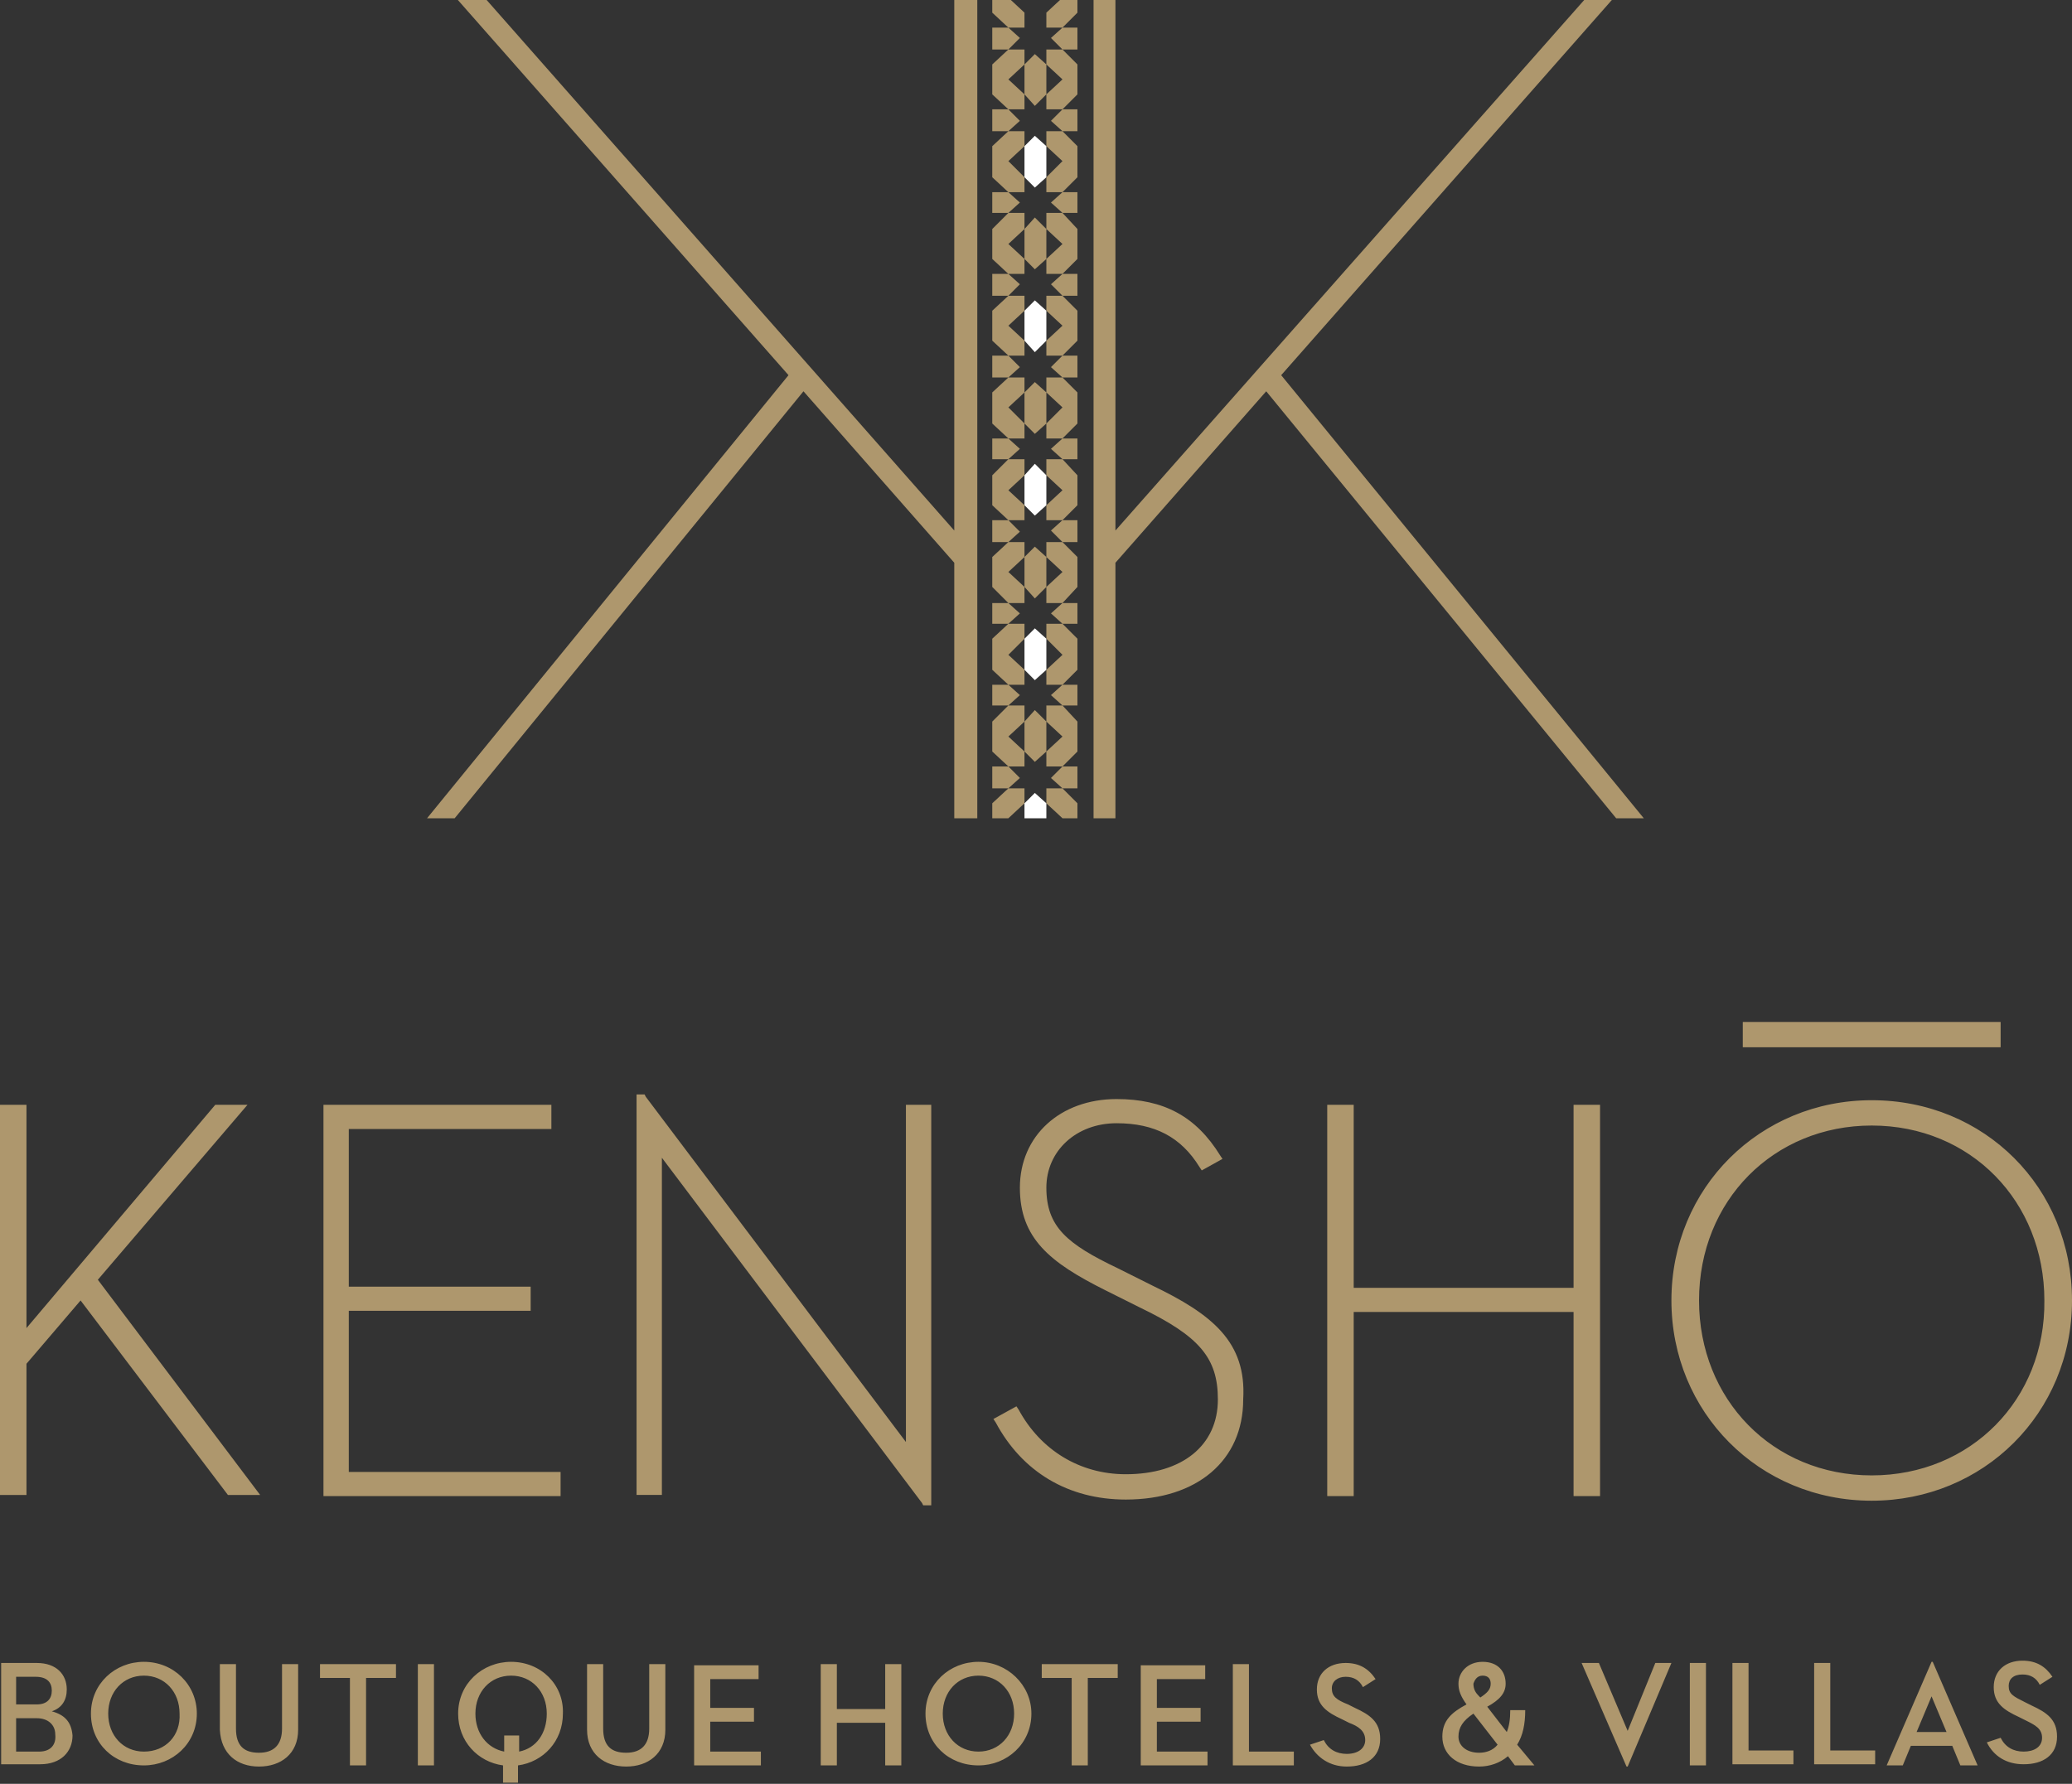 <?xml version="1.0" encoding="utf-8"?>
<!-- Generator: Adobe Illustrator 26.3.1, SVG Export Plug-In . SVG Version: 6.00 Build 0)  -->
<svg version="1.1" id="Layer_1" xmlns="http://www.w3.org/2000/svg" xmlns:xlink="http://www.w3.org/1999/xlink" x="0px" y="0px"
	 viewBox="0 0 180 155" style="enable-background:new 0 0 180 155;" xml:space="preserve">
<rect x="0" y="0" width="180" height="155" fill="#333333" stroke="none"/>
<style type="text/css">
	.st0{fill:#AE976D;}
	.st1{fill:#FFFFFF;}
	.st2{fill:none;}
</style>
<polyline class="st0" points="93.6,-0.2 92.3,-0.2 90.9,1.1 90.9,2.4 92.3,2.4 93.6,1.1 93.6,2.4 92.3,2.4 91.3,3.3 92.3,4.3 
	93.6,4.3 93.6,5.6 92.3,4.3 90.9,4.3 90.9,5.6 89.9,4.7 89,5.6 89,6.9 89,8.2 89.9,9.2 90.9,8.2 90.9,6.9 90.9,5.6 92.3,6.9 
	90.9,8.2 90.9,9.5 92.3,9.5 93.6,8.2 93.6,9.5 92.3,9.5 91.3,10.5 92.3,11.4 93.6,11.4 93.6,12.7 92.3,11.4 90.9,11.4 90.9,12.7 
	92.3,14 90.9,15.4 90.9,16.7 92.3,16.7 93.6,15.4 93.6,16.7 92.3,16.7 91.3,17.6 92.3,18.5 93.6,18.5 93.6,19.9 92.3,18.5 
	90.9,18.5 90.9,19.9 89.9,18.9 89,19.9 89,21.2 89,22.5 89.9,23.4 90.9,22.5 90.9,21.2 90.9,19.9 92.3,21.2 90.9,22.5 90.9,23.8 
	92.3,23.8 93.6,22.5 93.6,23.8 92.3,23.8 91.3,24.7 92.3,25.7 93.6,25.7 93.6,27 92.3,25.7 90.9,25.7 90.9,27 92.3,28.3 90.9,29.6 
	90.9,30.9 92.3,30.9 93.6,29.6 93.6,30.9 92.3,30.9 91.3,31.9 92.3,32.8 93.6,32.8 93.6,34.1 92.3,32.8 90.9,32.8 90.9,34.1 
	89.9,33.2 89,34.1 89,35.4 89,36.8 89.9,37.7 90.9,36.8 90.9,35.4 90.9,34.1 92.3,35.4 90.9,36.8 90.9,38.1 92.3,38.1 93.6,36.8 
	93.6,38.1 92.3,38.1 91.3,39 92.3,39.9 93.6,39.9 93.6,41.3 92.3,39.9 90.9,39.9 90.9,41.3 92.3,42.6 90.9,43.9 90.9,45.2 
	92.3,45.2 93.6,43.9 93.6,45.2 92.3,45.2 91.3,46.1 92.3,47.1 93.6,47.1 93.6,48.4 92.3,47.1 90.9,47.1 90.9,48.4 89.9,47.5 
	89,48.4 89,49.7 89,51 89.9,52 90.9,51 90.9,49.7 90.9,48.4 92.3,49.7 90.9,51 90.9,52.4 92.3,52.4 93.6,51 93.6,52.4 92.3,52.4 
	91.3,53.3 92.3,54.2 93.6,54.2 93.6,55.5 92.3,54.2 90.9,54.2 90.9,55.5 92.3,56.9 90.9,58.2 90.9,59.5 92.3,59.5 93.6,58.2 
	93.6,59.5 92.3,59.5 91.3,60.4 92.3,61.3 93.6,61.3 93.6,62.7 92.3,61.3 90.9,61.3 90.9,62.7 89.9,61.7 89,62.7 89,64 89,65.3 
	89.9,66.2 90.9,65.3 90.9,64 90.9,62.7 92.3,64 90.9,65.3 90.9,66.6 92.3,66.6 93.6,65.3 93.6,66.6 92.3,66.6 91.3,67.6 92.3,68.5 
	93.6,68.5 93.6,69.8 92.3,68.5 90.9,68.5 90.9,69.8 92.3,71.1 93.6,71.1 "/>
<polygon class="st1" points="89,12.7 89,14 89,15.4 89.9,16.3 90.9,15.4 90.9,14 90.9,12.7 89.9,11.8 "/>
<polygon class="st1" points="89,27 89,28.3 89,29.6 89.9,30.6 90.9,29.6 90.9,28.3 90.9,27 89.9,26.1 "/>
<polygon class="st1" points="89,41.3 89,42.6 89,43.9 89.9,44.8 90.9,43.9 90.9,42.6 90.9,41.3 89.9,40.3 "/>
<polygon class="st1" points="89,55.5 89,56.9 89,58.2 89.9,59.1 90.9,58.2 90.9,56.9 90.9,55.5 89.9,54.6 "/>
<polyline class="st0" points="86.2,71.1 87.6,71.1 89,69.8 89,68.5 87.6,68.5 86.2,69.8 86.2,68.5 87.6,68.5 88.6,67.6 87.6,66.6 
	86.2,66.6 86.2,65.3 87.6,66.6 89,66.6 89,65.3 87.6,64 89,62.7 89,61.3 87.6,61.3 86.2,62.7 86.2,61.3 87.6,61.3 88.6,60.4 
	87.6,59.5 86.2,59.5 86.2,58.2 87.6,59.5 89,59.5 89,58.2 87.6,56.9 89,55.5 89,54.2 87.6,54.2 86.2,55.5 86.2,54.2 87.6,54.2 
	88.6,53.3 87.6,52.4 86.2,52.4 86.2,51 87.6,52.4 89,52.4 89,51 87.6,49.7 89,48.4 89,47.1 87.6,47.1 86.2,48.4 86.2,47.1 
	87.6,47.1 88.6,46.2 87.6,45.2 86.2,45.2 86.2,43.9 87.6,45.2 89,45.2 89,43.9 87.6,42.6 89,41.3 89,39.9 87.6,39.9 86.2,41.3 
	86.2,39.9 87.6,39.9 88.6,39 87.6,38.1 86.2,38.1 86.2,36.8 87.6,38.1 89,38.1 89,36.8 87.6,35.4 89,34.1 89,32.8 87.6,32.8 
	86.2,34.1 86.2,32.8 87.6,32.8 88.6,31.9 87.6,30.9 86.2,30.9 86.2,29.6 87.6,30.9 89,30.9 89,29.6 87.6,28.3 89,27 89,25.7 
	87.6,25.7 86.2,27 86.2,25.7 87.6,25.7 88.6,24.7 87.6,23.8 86.2,23.8 86.2,22.5 87.6,23.8 89,23.8 89,22.5 87.6,21.2 89,19.9 
	89,18.5 87.6,18.5 86.2,19.9 86.2,18.5 87.6,18.5 88.6,17.6 87.6,16.7 86.2,16.7 86.2,15.4 87.6,16.7 89,16.7 89,15.4 87.6,14 
	89,12.7 89,11.4 87.6,11.4 86.2,12.7 86.2,11.4 87.6,11.4 88.6,10.5 87.6,9.5 86.2,9.5 86.2,8.2 87.6,9.5 89,9.5 89,8.2 87.6,6.9 
	89,5.6 89,4.3 87.6,4.3 86.2,5.6 86.2,4.3 87.6,4.3 88.6,3.3 87.6,2.4 86.2,2.4 86.2,1.1 87.6,2.4 89,2.4 89,1.1 87.6,-0.2 
	86.2,-0.2 "/>
<polygon class="st1" points="89,69.8 89,71.1 90.9,71.1 90.9,69.8 89.9,68.9 "/>
<polyline class="st0" points="84.9,-0.2 82.9,-0.2 82.9,46.1 42.1,-0.2 39.6,-0.2 68.5,32.6 37.1,71.1 39.5,71.1 69.8,34 82.9,48.9 
	82.9,71.1 84.9,71.1 "/>
<line class="st2" x1="84.9" y1="9.5" x2="84.9" y2="8.2"/>
<line class="st2" x1="84.9" y1="12.7" x2="84.9" y2="11.4"/>
<line class="st2" x1="84.9" y1="16.7" x2="84.9" y2="15.4"/>
<line class="st2" x1="84.9" y1="19.9" x2="84.9" y2="18.5"/>
<line class="st2" x1="84.9" y1="23.8" x2="84.9" y2="22.5"/>
<line class="st2" x1="84.9" y1="27" x2="84.9" y2="25.7"/>
<line class="st2" x1="84.9" y1="30.9" x2="84.9" y2="29.6"/>
<line class="st2" x1="84.9" y1="34.1" x2="84.9" y2="32.8"/>
<line class="st2" x1="84.9" y1="38.1" x2="84.9" y2="36.8"/>
<line class="st2" x1="84.9" y1="41.3" x2="84.9" y2="39.9"/>
<line class="st2" x1="84.9" y1="45.2" x2="84.9" y2="43.9"/>
<line class="st2" x1="84.9" y1="48.4" x2="84.9" y2="47.1"/>
<line class="st2" x1="84.9" y1="52.4" x2="84.9" y2="51"/>
<line class="st2" x1="84.9" y1="55.5" x2="84.9" y2="54.2"/>
<line class="st2" x1="84.9" y1="59.5" x2="84.9" y2="58.2"/>
<line class="st2" x1="84.9" y1="62.7" x2="84.9" y2="61.3"/>
<line class="st2" x1="84.9" y1="66.6" x2="84.9" y2="65.3"/>
<line class="st2" x1="84.9" y1="69.8" x2="84.9" y2="68.5"/>
<polyline class="st0" points="95,-0.2 96.9,-0.2 96.9,46.1 137.8,-0.2 140.2,-0.2 111.3,32.6 142.8,71.1 140.4,71.1 110,34 
	96.9,48.9 96.9,71.1 95,71.1 "/>
<line class="st2" x1="95" y1="9.5" x2="95" y2="8.2"/>
<line class="st2" x1="95" y1="12.7" x2="95" y2="11.4"/>
<line class="st2" x1="95" y1="16.7" x2="95" y2="15.4"/>
<line class="st2" x1="95" y1="19.9" x2="95" y2="18.5"/>
<line class="st2" x1="95" y1="23.8" x2="95" y2="22.5"/>
<line class="st2" x1="95" y1="27" x2="95" y2="25.7"/>
<line class="st2" x1="95" y1="30.9" x2="95" y2="29.6"/>
<line class="st2" x1="95" y1="34.1" x2="95" y2="32.8"/>
<line class="st2" x1="95" y1="38.1" x2="95" y2="36.8"/>
<line class="st2" x1="95" y1="41.3" x2="95" y2="39.9"/>
<line class="st2" x1="95" y1="45.2" x2="95" y2="43.9"/>
<line class="st2" x1="95" y1="48.4" x2="95" y2="47.1"/>
<line class="st2" x1="95" y1="52.4" x2="95" y2="51"/>
<line class="st2" x1="95" y1="55.5" x2="95" y2="54.2"/>
<line class="st2" x1="95" y1="59.5" x2="95" y2="58.2"/>
<line class="st2" x1="95" y1="62.7" x2="95" y2="61.3"/>
<line class="st2" x1="95" y1="66.6" x2="95" y2="65.3"/>
<line class="st2" x1="95" y1="69.8" x2="95" y2="68.5"/>
<path class="st0" d="M8.5,111.2l14.1,18.7h-2.8L7,113l-4.7,5.5v11.4H0V96h2.3v19.4L18.7,96h2.8L8.5,111.2z M30.3,113.9h15.8v-2.1
	H30.3V98.1h17.6V96H28.1v34h20.6v-2.1H30.3V113.9z M78.7,125.3l-22.6-30L56,95.1h-0.7v34.8h2.2v-29.3l22.6,30l0.1,0.2h0.7V96h-2.2
	V125.3z M100.1,111.7l-3-1.5c-4.4-2.1-6.2-3.6-6.2-7c0-3.2,2.6-5.6,6.1-5.6c3.3,0,5.6,1.2,7.2,3.8l0.2,0.3l1.8-1l-0.2-0.3
	c-2.1-3.4-4.9-4.9-9-4.9c-4.9,0-8.4,3.2-8.4,7.7c0,4.4,2.6,6.5,7.4,8.9l3,1.5c5.2,2.5,6.8,4.4,6.8,8c0,4-3.1,6.5-8,6.5
	c-4,0-7.4-2.1-9.3-5.6l-0.2-0.3l-2,1.1l0.2,0.3c2.3,4.3,6.3,6.7,11.3,6.7c6.2,0,10.2-3.4,10.2-8.7
	C108.3,116.6,105.3,114.2,100.1,111.7 M136.7,111.9h-19.1V96h-2.3v34h2.3v-16h19.1v16h2.3V96h-2.3V111.9z M162.6,95.6
	c-9.7,0-17.4,7.6-17.4,17.4c0,9.7,7.6,17.4,17.4,17.4c9.7,0,17.4-7.6,17.4-17.4S172.4,95.6,162.6,95.6 M162.6,128.2
	c-8.6,0-15-6.6-15-15.2c0-8.7,6.5-15.2,15-15.2c8.6,0,15,6.6,15,15.2C177.7,121.6,171.2,128.2,162.6,128.2 M151.4,91h22.4v-2.2
	h-22.4V91z M4.5,148.7c0.9-0.3,1.3-1,1.3-1.9c0-1.3-0.9-2.3-2.6-2.3H0.1v8.8h3.4c1.8,0,2.8-1.1,2.8-2.5C6.2,149.6,5.6,149,4.5,148.7
	 M1.4,145.7h1.7c1,0,1.4,0.5,1.4,1.2s-0.4,1.2-1.3,1.2H1.4C1.4,148.2,1.4,145.7,1.4,145.7z M3.4,152.2h-2v-2.9h1.8
	c1,0,1.6,0.6,1.6,1.4C4.9,151.6,4.4,152.2,3.4,152.2 M12.5,144.4c-2.5,0-4.6,1.9-4.6,4.5s2,4.5,4.6,4.5c2.5,0,4.6-1.9,4.6-4.5
	C17.1,146.4,15.1,144.4,12.5,144.4 M12.5,152.2c-1.8,0-3.1-1.4-3.1-3.3c0-1.9,1.3-3.3,3.1-3.3s3.1,1.4,3.1,3.3
	C15.7,150.8,14.4,152.2,12.5,152.2 M22.5,153.5c1.9,0,3.4-1.1,3.4-3.2v-5.7h-1.4v5.6c0,1.4-0.7,2.1-2,2.1s-2-0.6-2-2.1v-5.6h-1.4
	v5.7C19.2,152.4,20.6,153.5,22.5,153.5 M30.4,153.4h1.4v-7.6h2.6v-1.2h-6.6v1.2h2.6L30.4,153.4L30.4,153.4z M36.3,153.4h1.4v-8.8
	h-1.4V153.4z M44.4,144.4c-2.5,0-4.6,1.9-4.6,4.5c0,2.4,1.7,4.2,3.9,4.5v1.5H45v-1.5c2.2-0.3,3.9-2.1,3.9-4.5
	C49,146.4,47,144.4,44.4,144.4 M45.1,152.2v-1.4h-1.3v1.4c-1.5-0.3-2.5-1.6-2.5-3.3c0-1.9,1.3-3.3,3.1-3.3s3.1,1.4,3.1,3.3
	C47.5,150.6,46.6,151.9,45.1,152.2 M54.4,153.5c1.9,0,3.4-1.1,3.4-3.2v-5.7h-1.4v5.6c0,1.4-0.7,2.1-2,2.1s-2-0.6-2-2.1v-5.6H51v5.7
	C51,152.4,52.5,153.5,54.4,153.5 M60.3,153.4h5.8v-1.2h-4.4v-2.6h3.8v-1.2h-3.8v-2.5h4.2v-1.2h-5.6
	C60.3,144.7,60.3,153.4,60.3,153.4z M76.9,148.5h-4.2v-3.9h-1.4v8.8h1.4v-3.7h4.2v3.7h1.4v-8.8h-1.4V148.5z M85,144.4
	c-2.5,0-4.6,1.9-4.6,4.5s2,4.5,4.6,4.5c2.5,0,4.6-1.9,4.6-4.5C89.6,146.4,87.5,144.4,85,144.4 M85,152.2c-1.8,0-3.1-1.4-3.1-3.3
	c0-1.9,1.3-3.3,3.1-3.3c1.8,0,3.1,1.4,3.1,3.3S86.8,152.2,85,152.2 M93.1,153.4h1.4v-7.6h2.6v-1.2h-6.6v1.2h2.6V153.4z M99.1,153.4
	h5.8v-1.2h-4.4v-2.6h3.8v-1.2h-3.8v-2.5h4.2v-1.2h-5.6C99.1,144.6,99.1,153.4,99.1,153.4z M107.1,153.4h5.3v-1.2h-3.9v-7.6h-1.4
	V153.4z M131.8,151.6c0.5-0.8,0.7-1.8,0.7-3h-1.3c0,0.8-0.1,1.4-0.3,1.9l-1.7-2.2c1.1-0.6,1.6-1.2,1.6-2c0-1.1-0.7-1.9-2-1.9
	s-2.1,0.9-2.1,1.9c0,0.6,0.2,1.1,0.7,1.8c-1.3,0.7-2.1,1.4-2.1,2.8c0,1.5,1.2,2.6,3.2,2.6c0.9,0,1.8-0.3,2.5-0.9l0.6,0.8h1.7
	L131.8,151.6z M128.8,145.6c0.5,0,0.7,0.3,0.7,0.7c0,0.5-0.3,0.8-0.9,1.2l-0.1-0.1c-0.3-0.3-0.5-0.6-0.5-1.1
	C128.1,146,128.3,145.6,128.8,145.6 M128.5,152.3c-1.1,0-1.8-0.6-1.8-1.4c0-0.8,0.4-1.4,1.3-2l2.1,2.7
	C129.7,152.1,129.1,152.3,128.5,152.3 M113.8,151.6c0.6,1.1,1.7,1.9,3.2,1.9c1.7,0,2.9-0.8,2.9-2.4c0-1.5-0.9-2.1-2.2-2.7l-0.6-0.3
	c-1-0.4-1.4-0.7-1.4-1.4c0-0.6,0.5-1,1.2-1s1.2,0.3,1.5,0.9l1.1-0.7c-0.6-0.9-1.4-1.4-2.6-1.4c-1.5,0-2.5,0.9-2.5,2.3
	c0,1.4,0.9,2,2.2,2.6l0.6,0.3c0.8,0.3,1.4,0.7,1.4,1.5c0,0.7-0.6,1.2-1.6,1.2c-0.9,0-1.6-0.4-2-1.2L113.8,151.6z M137.4,144.5h1.5
	l2.5,5.9l2.4-5.9h1.4l-3.8,9h-0.1L137.4,144.5z M146.8,144.5h1.4v8.9h-1.4V144.5z M150.5,144.5h1.4v7.6h3.9v1.2h-5.3L150.5,144.5
	L150.5,144.5z M157.6,144.5h1.4v7.6h3.9v1.2h-5.3L157.6,144.5L157.6,144.5z M169.6,151.7H166l-0.7,1.7h-1.4l3.9-9h0.1l3.9,9h-1.5
	L169.6,151.7z M166.5,150.5h2.6l-1.3-3.1L166.5,150.5z M173.8,151c0.4,0.8,1.1,1.2,2,1.2s1.6-0.4,1.6-1.2s-0.6-1.1-1.4-1.5l-0.6-0.3
	c-1.3-0.6-2.2-1.2-2.2-2.6c0-1.4,1-2.3,2.5-2.3c1.2,0,2,0.5,2.6,1.4l-1.1,0.7c-0.3-0.6-0.8-0.9-1.5-0.9c-0.8,0-1.2,0.4-1.2,1
	c0,0.7,0.4,0.9,1.4,1.4l0.6,0.3c1.3,0.6,2.2,1.2,2.2,2.7c0,1.6-1.2,2.4-2.9,2.4c-1.5,0-2.6-0.7-3.2-1.9L173.8,151z"/>
</svg>
